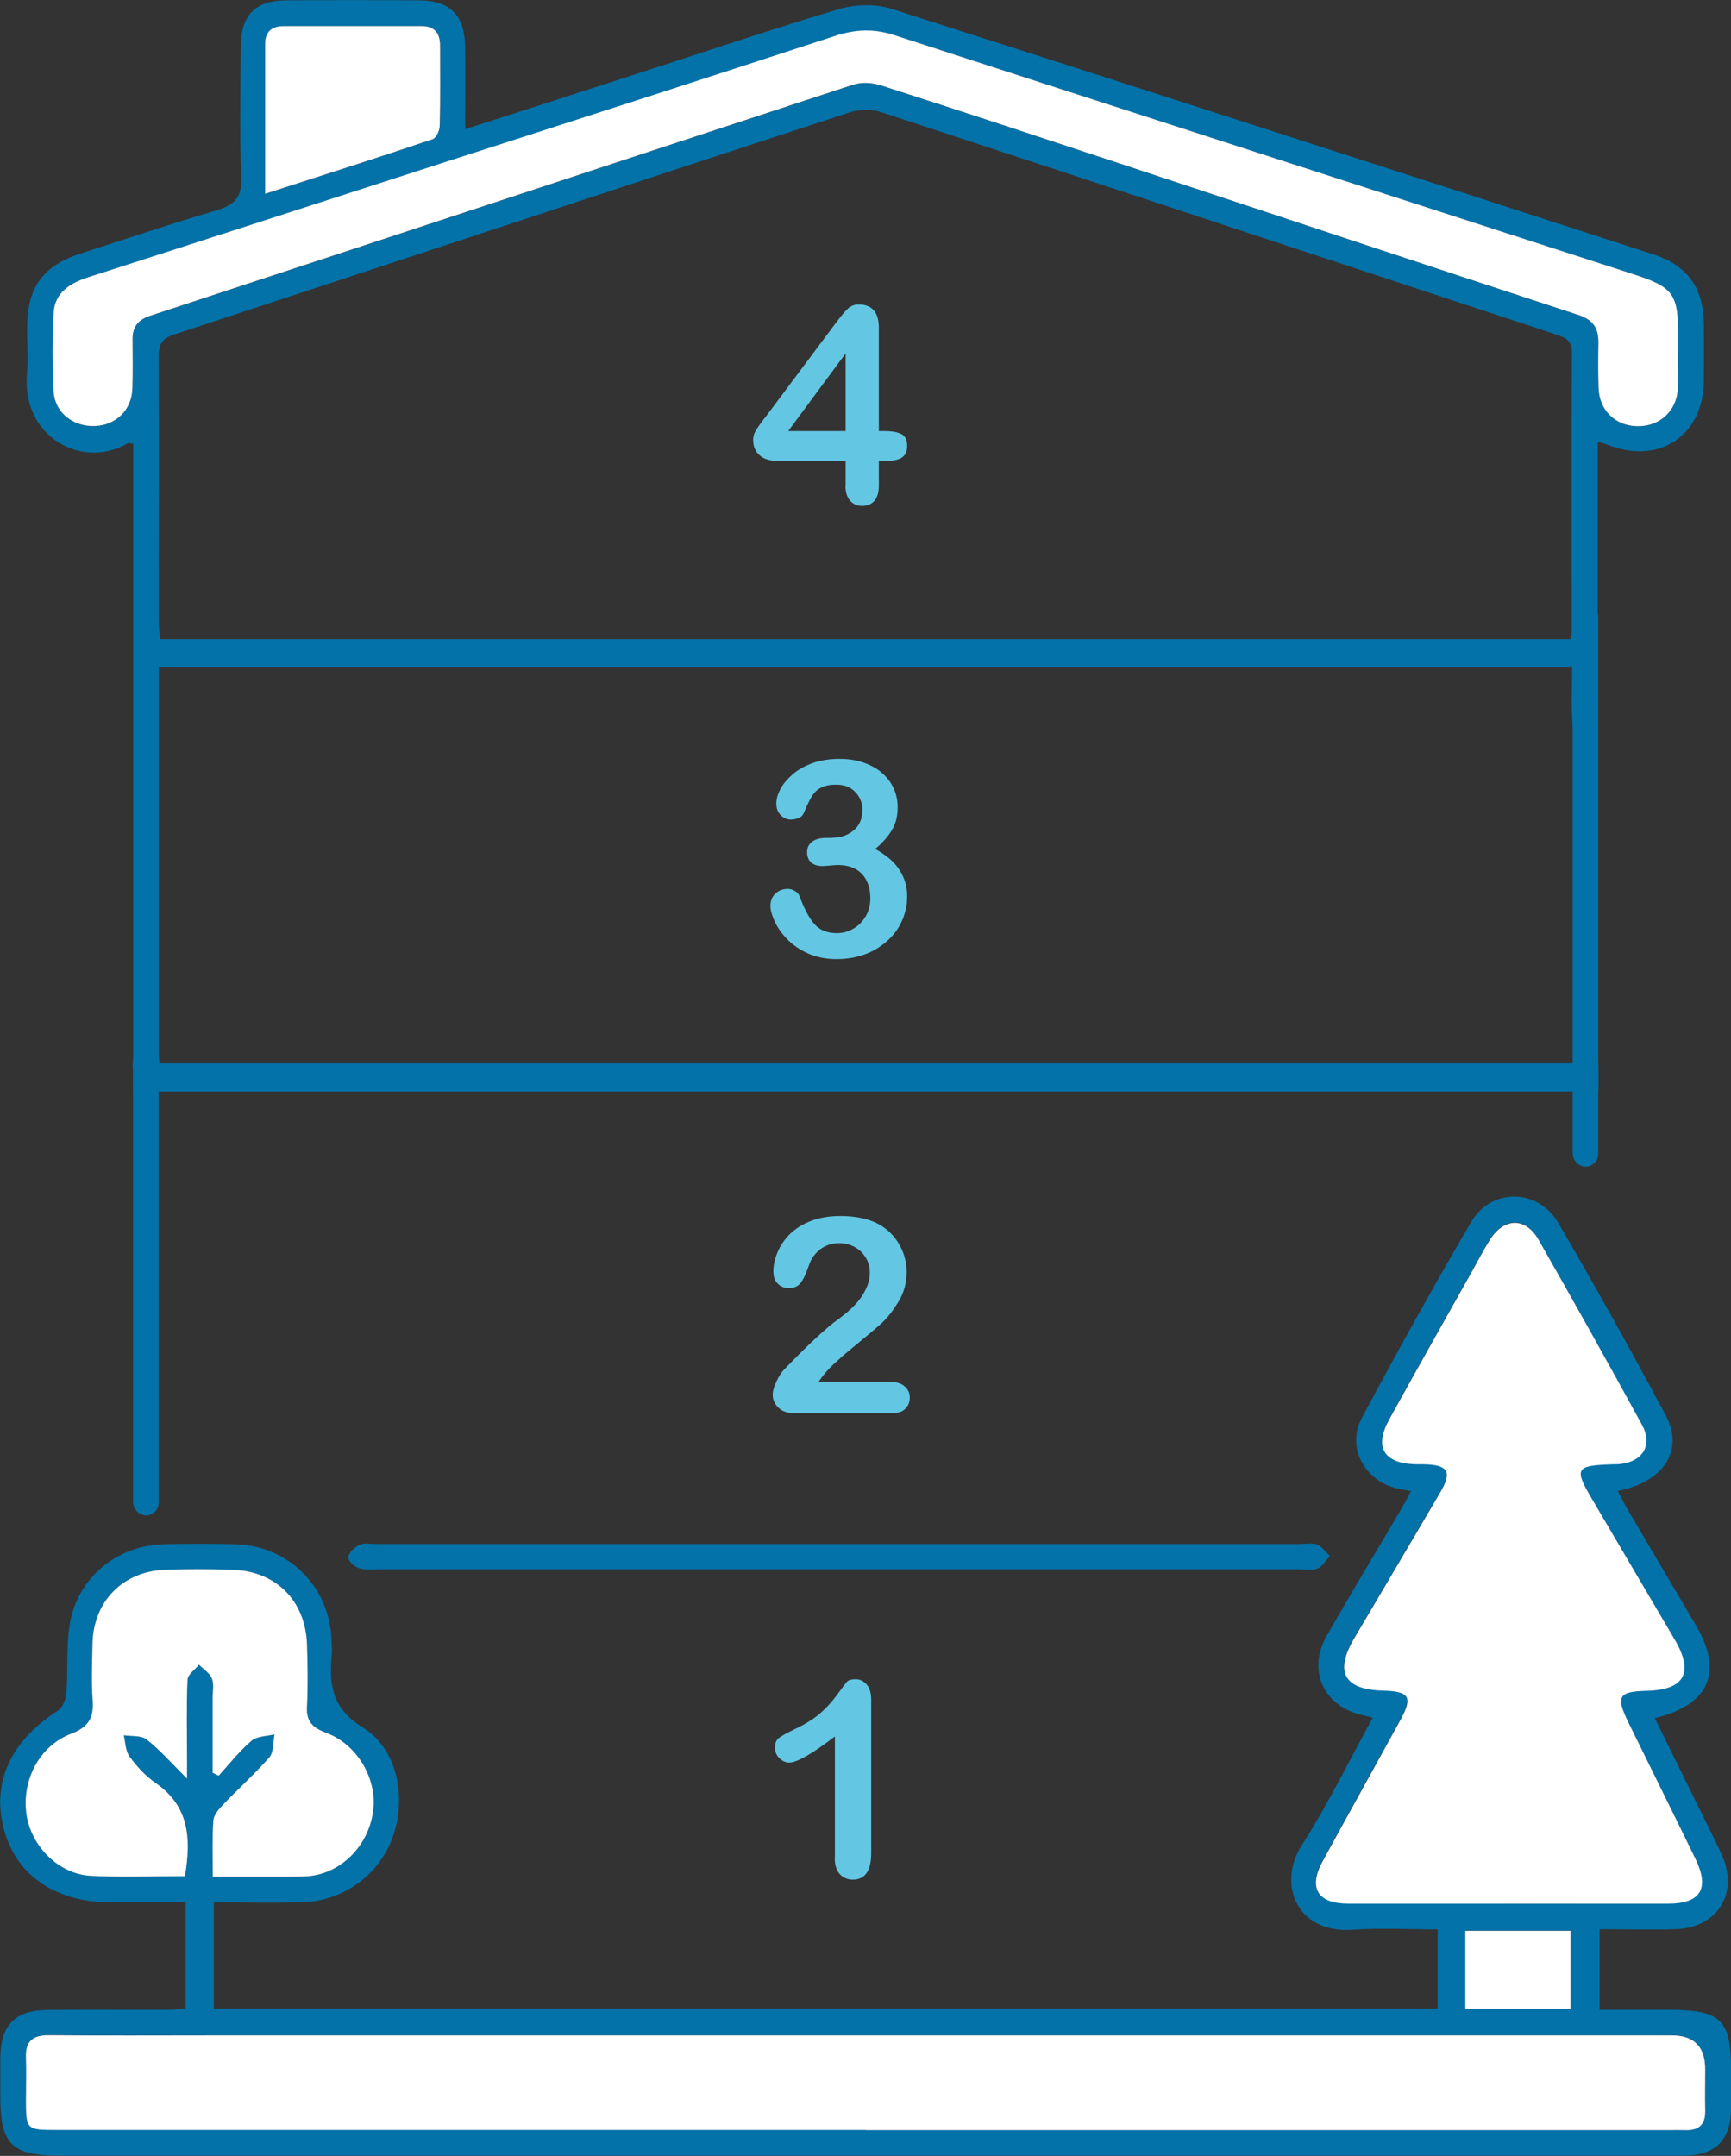 <?xml version="1.0" encoding="UTF-8"?> <svg xmlns="http://www.w3.org/2000/svg" id="Layer_2" data-name="Layer 2" viewBox="0 0 100.14 124.69"><rect x="0" y="0" width="100.14" height="124.69" fill="#333333" stroke="none"/><defs><style> .cls-1 { fill: #fff; } .cls-2 { fill: #63c7e3; } .cls-3 { fill: #0372a8; } </style></defs><g id="Layer_1-2" data-name="Layer 1"><g><g><path class="cls-3" d="m10.74,116.17v-6.14c-1.42,0-2.84,0-4.25,0-3.24,0-5.5-1.51-6.24-4.15-.77-2.73.34-5.17,3.09-6.94.27-.17.47-.63.5-.98.1-1.31-.01-2.64.18-3.93.41-2.74,2.72-4.67,5.5-4.72,1.35-.03,2.71-.03,4.06,0,3.03.06,5.43,2.38,5.59,5.4.02.34.05.68.02,1.01-.15,1.72,0,3.08,1.81,4.2,2.01,1.24,2.52,4.06,1.73,6.3-.79,2.24-2.9,3.76-5.35,3.81-1.65.03-3.29,0-5.01,0v6.13h70.8v-4.57c-1.66,0-3.31-.09-4.94.02-3.23.22-4.35-2.67-2.92-4.89,1.5-2.33,2.71-4.84,4.1-7.37-.27-.07-.43-.12-.59-.15-2.24-.5-3.21-2.58-2.07-4.59,1.38-2.42,2.82-4.8,4.23-7.19.21-.35.39-.71.65-1.18-.32-.06-.56-.1-.79-.15-1.9-.43-2.97-2.39-2.05-4.1,2.04-3.81,4.14-7.59,6.32-11.32,1.16-1.98,3.87-1.94,5.04.06,2.14,3.67,4.21,7.38,6.21,11.12,1.08,2.02-.09,3.86-2.77,4.38.2.38.37.73.57,1.07,1.31,2.24,2.64,4.47,3.95,6.7,1.59,2.7.79,4.6-2.38,5.37.79,1.6,1.56,3.18,2.34,4.75.51,1.05,1.04,2.08,1.53,3.14,1.02,2.22-.23,4.25-2.69,4.32-1.42.04-2.85,0-4.37,0v4.66c1.31,0,2.61,0,3.91,0,3.16,0,3.7.53,3.7,3.65,0,.68,0,1.35,0,2.03-.03,1.88-.89,2.75-2.79,2.75-7.79,0-15.57,0-23.36,0-23.55,0-47.09,0-70.64,0-2.66,0-3.34-.68-3.34-3.33,0-.79,0-1.58,0-2.37.03-1.84.85-2.7,2.69-2.72,2.37-.03,4.74,0,7.11-.01.29,0,.58-.05.94-.08Zm76.51-6.08h0c3.08-.01,6.17,0,9.25-.01,1.88,0,2.42-.87,1.57-2.6-1.29-2.63-2.59-5.26-3.88-7.89-.74-1.51-.57-1.78,1.06-1.82,2.19-.06,2.74-1.06,1.62-2.97-1.58-2.69-3.17-5.38-4.75-8.07-1.08-1.84-1-1.99,1.18-2.06.15,0,.3,0,.45-.02,1.29-.15,1.86-1.11,1.24-2.25-1.97-3.59-3.97-7.17-6-10.73-.76-1.33-2.02-1.28-2.83.05-.35.58-.67,1.18-1,1.77-1.6,2.85-3.21,5.7-4.79,8.56-.91,1.63-.33,2.58,1.55,2.62.15,0,.3,0,.45,0,1.4.03,1.64.43.94,1.62-1.65,2.82-3.32,5.64-4.98,8.45-1.15,1.95-.58,2.96,1.67,3.02,1.55.04,1.73.37.97,1.76-1.49,2.7-2.99,5.39-4.46,8.1-.85,1.55-.3,2.46,1.48,2.46,3.08,0,6.17,0,9.25,0Zm-37.16,13.1c15.5,0,30.99,0,46.49,0,.3,0,.6-.01.9,0,.8.03,1.19-.32,1.17-1.14-.02-.79,0-1.58,0-2.37q0-1.96-1.93-1.97c-28.13,0-56.26,0-84.4,0-3.16,0-6.32.02-9.48-.01-.95,0-1.39.35-1.34,1.33.04.79,0,1.58,0,2.37,0,1.76.02,1.78,1.76,1.78,15.61,0,31.22,0,46.82,0Zm-39.39-14.69c.37-2.18.25-4.05-1.7-5.38-.58-.4-1.08-.95-1.5-1.52-.24-.32-.23-.82-.34-1.24.45.07,1.01,0,1.33.25.77.61,1.43,1.36,2.33,2.26,0-.63,0-.92,0-1.22,0-1.5-.03-3.01.03-4.51.01-.3.43-.57.66-.86.26.26.62.48.75.8.13.32.04.74.04,1.12,0,1.44,0,2.88,0,4.33.12.06.23.11.35.17.63-.68,1.2-1.42,1.9-2.02.32-.27.88-.26,1.33-.37-.09.45-.04,1.03-.3,1.33-.83.97-1.79,1.82-2.68,2.74-.25.26-.54.6-.56.92-.07,1.04-.03,2.08-.03,3.24,1.62,0,3.12,0,4.61,0,.41,0,.83,0,1.24-.07,1.82-.32,3.24-1.92,3.44-3.84.19-1.79-.95-3.73-2.7-4.4-.77-.29-1.19-.63-1.14-1.52.07-1.2.05-2.41,0-3.61-.09-2.52-1.79-4.23-4.29-4.31-1.31-.04-2.63-.05-3.95,0-2.44.1-4.13,1.85-4.17,4.29-.02,1.09-.06,2.19.01,3.27.07,1.01-.24,1.54-1.24,1.92-1.86.71-2.88,2.7-2.59,4.67.27,1.84,1.85,3.45,3.71,3.55,1.8.1,3.6.02,5.45.02Zm74.07,7.67h6.09v-4.51h-6.09v4.51Z"></path><path class="cls-3" d="m48.55,89.3c8.88,0,17.75,0,26.63,0,.34,0,.71-.08,1.01.03.29.11.5.43.75.66-.23.25-.42.59-.7.72-.28.13-.66.05-1,.05-17.75,0-35.51,0-53.26,0-.41,0-.85.05-1.23-.07-.26-.08-.65-.47-.61-.63.07-.29.39-.6.67-.72.29-.12.67-.04,1-.04,8.91,0,17.83,0,26.74,0Z"></path><path class="cls-1" d="m87.25,110.1c-3.08,0-6.17,0-9.25,0-1.78,0-2.33-.91-1.48-2.46,1.48-2.71,2.98-5.4,4.46-8.1.77-1.39.58-1.72-.97-1.76-2.25-.06-2.82-1.07-1.67-3.02,1.66-2.82,3.33-5.63,4.98-8.45.7-1.19.46-1.59-.94-1.62-.15,0-.3,0-.45,0-1.89-.05-2.46-.99-1.55-2.62,1.58-2.86,3.19-5.71,4.79-8.56.33-.59.64-1.19,1-1.77.81-1.32,2.07-1.37,2.83-.05,2.03,3.56,4.03,7.13,6,10.73.62,1.14.05,2.1-1.24,2.25-.15.02-.3.02-.45.02-2.18.07-2.27.22-1.18,2.06,1.58,2.69,3.17,5.38,4.75,8.07,1.13,1.92.58,2.92-1.62,2.97-1.63.04-1.79.32-1.06,1.82,1.29,2.63,2.6,5.26,3.88,7.89.84,1.72.31,2.6-1.57,2.6-3.08,0-6.17,0-9.25,0h0Z"></path><path class="cls-1" d="m50.08,123.19c-15.61,0-31.22,0-46.82,0-1.74,0-1.76-.02-1.76-1.78,0-.79.03-1.58,0-2.37-.05-.98.39-1.34,1.34-1.33,3.16.03,6.32.01,9.48.01,28.13,0,56.26,0,84.4,0q1.93,0,1.93,1.97c0,.79-.02,1.58,0,2.37.02.82-.37,1.17-1.17,1.14-.3-.01-.6,0-.9,0-15.5,0-30.99,0-46.49,0Z"></path><path class="cls-1" d="m10.69,108.51c-1.85,0-3.66.08-5.45-.02-1.85-.1-3.44-1.71-3.71-3.55-.28-1.97.73-3.96,2.59-4.67,1-.38,1.31-.92,1.24-1.92-.08-1.09-.03-2.18-.01-3.27.04-2.43,1.73-4.19,4.17-4.29,1.31-.05,2.63-.05,3.95,0,2.5.08,4.2,1.79,4.29,4.31.04,1.2.06,2.41,0,3.61-.05.89.36,1.23,1.14,1.52,1.76.67,2.89,2.61,2.7,4.4-.2,1.92-1.62,3.52-3.44,3.84-.4.07-.82.07-1.24.07-1.49,0-2.99,0-4.61,0,0-1.16-.04-2.2.03-3.24.02-.32.31-.66.56-.92.88-.92,1.84-1.78,2.68-2.74.26-.3.21-.88.3-1.33-.45.11-1.01.1-1.33.37-.7.6-1.28,1.34-1.9,2.02-.12-.06-.23-.11-.35-.17,0-1.44,0-2.88,0-4.33,0-.38.09-.79-.04-1.12-.13-.32-.49-.54-.75-.8-.23.29-.64.56-.66.86-.07,1.5-.03,3.01-.03,4.51,0,.3,0,.59,0,1.22-.9-.9-1.56-1.65-2.33-2.26-.31-.25-.88-.18-1.33-.25.1.42.1.92.34,1.24.42.57.92,1.12,1.5,1.52,1.94,1.33,2.07,3.2,1.7,5.38Z"></path><path class="cls-1" d="m84.77,116.18v-4.51h6.09v4.51h-6.09Z"></path><g><path class="cls-3" d="m92.43,25.54c0,4.03,0,7.9,0,11.77,0,1.54.04,3.09-.05,4.62-.02.39-.49.76-.75,1.13-.23-.37-.62-.72-.65-1.1-.09-1.08-.03-2.17-.03-3.36H9.19c0,.42,0,.85,0,1.29,0,7.04,0,14.07,0,21.11,0,.34.09.71-.02,1.01-.15.4-.44.75-.68,1.12-.26-.38-.58-.74-.76-1.16-.11-.25-.02-.59-.02-.89,0-11.36,0-22.73,0-34.09,0-.45,0-.89,0-1.32-.17-.02-.26-.07-.31-.04-2.65,1.57-6.16-.38-5.84-4,.08-.9,0-1.81.01-2.71.01-2.32.93-3.56,3.1-4.26,2.61-.84,5.21-1.72,7.84-2.49,1.06-.31,1.5-.76,1.45-1.94-.11-2.52-.05-5.04-.03-7.56.01-1.79.84-2.64,2.62-2.65,2.56-.02,5.12-.02,7.67,0,1.83.01,2.66.85,2.69,2.71.02,1.53,0,3.05,0,4.74,3.08-.99,5.96-1.91,8.84-2.85,4.25-1.37,8.48-2.8,12.76-4.09.95-.28,2.13-.32,3.06-.02,14.7,4.69,29.39,9.44,44.07,14.2,2,.65,2.91,1.95,2.93,4.05.01,1.09.01,2.18,0,3.27-.03,3.18-2.61,4.88-5.58,3.69-.13-.05-.28-.09-.57-.18Zm-1.58,11.44c.04-.23.08-.34.08-.45,0-5.38-.02-10.76.01-16.14,0-.71-.39-.86-.91-1.04-13.02-4.29-26.03-8.59-39.05-12.86-.56-.18-1.28-.17-1.83.01-13.03,4.26-26.04,8.57-39.06,12.84-.69.23-.91.54-.91,1.26.03,5.15,0,10.31.01,15.47,0,.29.05.58.08.9h81.58Zm6.22-16.57h.02c0-.26,0-.53,0-.79,0-2.65-.24-2.99-2.72-3.79-14.21-4.6-28.43-9.18-42.64-13.79-1.16-.38-2.23-.34-3.4.04-7.6,2.49-15.21,4.93-22.82,7.38-6.79,2.19-13.57,4.38-20.36,6.57-1.07.34-1.99.87-2.05,2.1-.08,1.5-.08,3.01,0,4.51.07,1.25,1.15,2.07,2.42,2.01,1.21-.06,2.1-.94,2.14-2.17.03-.94.03-1.88.01-2.82-.01-.74.3-1.15,1.03-1.39,13.55-4.45,27.09-8.92,40.65-13.36.49-.16,1.12-.12,1.62.04,4.65,1.49,9.28,3.02,13.91,4.55,8.8,2.91,17.6,5.84,26.41,8.72.89.29,1.19.79,1.18,1.64-.01.86-.02,1.73.01,2.6.05,1.28.97,2.18,2.23,2.2,1.26.02,2.25-.84,2.35-2.1.06-.71.01-1.43.01-2.14ZM15.34,11.21c3.39-1.09,6.55-2.1,9.7-3.16.21-.07.4-.52.41-.79.04-1.54.02-3.08.02-4.61,0-.71-.29-1.14-1.07-1.14-2.66,0-5.33,0-7.99,0-.7,0-1.06.35-1.06,1.02-.01,2.81,0,5.62,0,8.68Z"></path><path class="cls-1" d="m97.07,20.41c0,.71.05,1.43-.01,2.14-.1,1.27-1.09,2.13-2.35,2.1-1.26-.02-2.19-.92-2.23-2.2-.03-.86-.03-1.73-.01-2.6.01-.85-.28-1.35-1.18-1.64-8.81-2.88-17.61-5.81-26.41-8.72-4.63-1.53-9.27-3.06-13.91-4.55-.5-.16-1.13-.2-1.62-.04-13.55,4.44-27.1,8.91-40.65,13.36-.73.24-1.04.65-1.03,1.39.01.94.02,1.88-.01,2.82-.04,1.23-.93,2.11-2.14,2.17-1.27.06-2.35-.76-2.42-2.01-.08-1.5-.08-3.01,0-4.51.06-1.23.99-1.76,2.05-2.1,6.79-2.18,13.57-4.38,20.36-6.57,7.61-2.45,15.22-4.89,22.82-7.38,1.17-.38,2.23-.42,3.4-.04,14.21,4.61,28.43,9.19,42.64,13.79,2.49.8,2.72,1.14,2.72,3.79,0,.26,0,.53,0,.79h-.02Z"></path><path class="cls-1" d="m15.34,11.21c0-3.06,0-5.87,0-8.68,0-.67.36-1.02,1.06-1.02,2.66,0,5.33,0,7.99,0,.77,0,1.07.42,1.07,1.14,0,1.54.02,3.08-.02,4.61,0,.28-.2.72-.41.79-3.15,1.06-6.31,2.07-9.7,3.16Z"></path><rect class="cls-3" x="90.98" y="34.99" width="1.48" height="28.49" rx=".66" ry=".66"></rect></g><g><rect class="cls-3" x="7.7" y="61.25" width="1.48" height="26.4" rx=".74" ry=".74"></rect><rect class="cls-3" x="90.98" y="61.25" width="1.48" height="6.23" rx=".74" ry=".74"></rect><rect class="cls-3" x="7.7" y="61.5" width="84.76" height="1.63"></rect></g></g><path class="cls-2" d="m48.92,28.1v-1.44h-3.88c-.49,0-.86-.11-1.1-.33-.25-.22-.37-.52-.37-.9,0-.1.02-.2.05-.3s.09-.21.16-.32.15-.22.22-.32.17-.23.29-.38l4.1-5.48c.27-.36.49-.62.66-.78.17-.16.38-.24.62-.24.78,0,1.17.45,1.17,1.34v5.98h.33c.4,0,.71.05.95.16.24.11.36.35.36.71,0,.3-.1.52-.29.65-.2.14-.49.2-.88.2h-.47v1.44c0,.4-.09.69-.26.88-.17.19-.41.29-.7.29s-.52-.1-.7-.3-.27-.49-.27-.88Zm-3.32-3.17h3.32v-4.49l-3.32,4.49Z"></path><path class="cls-2" d="m48.3,107.46v-7.03c-1.31,1-2.19,1.51-2.64,1.51-.22,0-.41-.09-.58-.26-.17-.17-.25-.37-.25-.6,0-.26.08-.46.25-.58.17-.12.46-.28.87-.48.62-.29,1.12-.6,1.5-.93.37-.32.7-.69.99-1.09.29-.4.48-.65.56-.74.09-.09.25-.14.49-.14.27,0,.49.11.66.32.17.21.25.5.25.87v8.85c0,1.04-.35,1.55-1.06,1.55-.31,0-.57-.11-.76-.32-.19-.21-.29-.52-.29-.94Z"></path><path class="cls-2" d="m47.36,79.91h4.03c.4,0,.71.08.92.25s.32.39.32.67c0,.25-.08.47-.25.64-.17.18-.42.26-.76.26h-5.69c-.39,0-.69-.11-.9-.32-.22-.21-.33-.46-.33-.75,0-.19.07-.43.21-.74.14-.31.29-.55.46-.72.68-.71,1.3-1.32,1.85-1.83.55-.51.95-.84,1.18-1,.42-.3.77-.6,1.06-.9.28-.3.49-.61.64-.93.15-.32.22-.63.22-.93,0-.33-.08-.62-.24-.88s-.37-.46-.64-.61c-.27-.14-.57-.22-.88-.22-.68,0-1.21.3-1.59.89-.05.08-.14.29-.26.63s-.26.61-.41.8c-.15.19-.38.28-.67.28-.26,0-.47-.09-.64-.26s-.25-.4-.25-.7c0-.36.08-.73.24-1.11.16-.39.4-.74.71-1.05.32-.31.72-.57,1.21-.76s1.06-.29,1.71-.29c.79,0,1.46.12,2.02.37.36.17.68.39.95.68.27.29.49.62.64,1,.15.38.23.77.23,1.18,0,.64-.16,1.22-.48,1.74-.32.52-.64.93-.97,1.23-.33.3-.88.76-1.66,1.4s-1.31,1.13-1.6,1.48c-.12.14-.25.31-.38.5Z"></path><path class="cls-2" d="m48.16,48.45c.47,0,.88-.14,1.22-.42s.51-.68.51-1.2c0-.4-.14-.74-.41-1.02-.27-.29-.64-.43-1.11-.43-.31,0-.57.04-.78.13-.2.09-.36.2-.48.35-.12.14-.23.33-.34.56-.11.23-.2.44-.29.64-.05.11-.14.19-.28.25s-.29.09-.46.09c-.21,0-.4-.08-.57-.25-.17-.17-.26-.39-.26-.67s.08-.55.24-.85.4-.58.71-.85c.31-.27.7-.48,1.16-.65.46-.16.98-.24,1.55-.24.5,0,.96.07,1.37.21.41.14.77.33,1.07.59.3.26.53.56.69.9.15.34.23.71.23,1.1,0,.52-.11.96-.34,1.33-.22.37-.54.73-.96,1.08.4.22.74.46,1.02.74s.48.59.62.92c.14.34.21.7.21,1.09,0,.47-.09.92-.28,1.36s-.46.83-.83,1.17c-.37.34-.8.61-1.3.8-.5.19-1.06.29-1.67.29s-1.17-.11-1.66-.33c-.49-.22-.89-.5-1.21-.83-.32-.33-.56-.68-.72-1.03-.16-.36-.24-.65-.24-.88,0-.3.1-.54.29-.72.19-.18.43-.27.72-.27.14,0,.28.04.42.13.13.08.22.19.26.31.27.72.55,1.25.86,1.6.31.35.74.52,1.29.52.32,0,.63-.08.92-.24.3-.16.54-.39.73-.7.19-.31.29-.67.29-1.07,0-.6-.17-1.08-.49-1.42-.33-.34-.79-.51-1.38-.51-.1,0-.26.01-.48.03-.22.02-.36.03-.42.03-.28,0-.5-.07-.66-.21-.15-.14-.23-.34-.23-.59s.09-.45.28-.6.46-.23.83-.23h.32Z"></path></g></g></svg> 